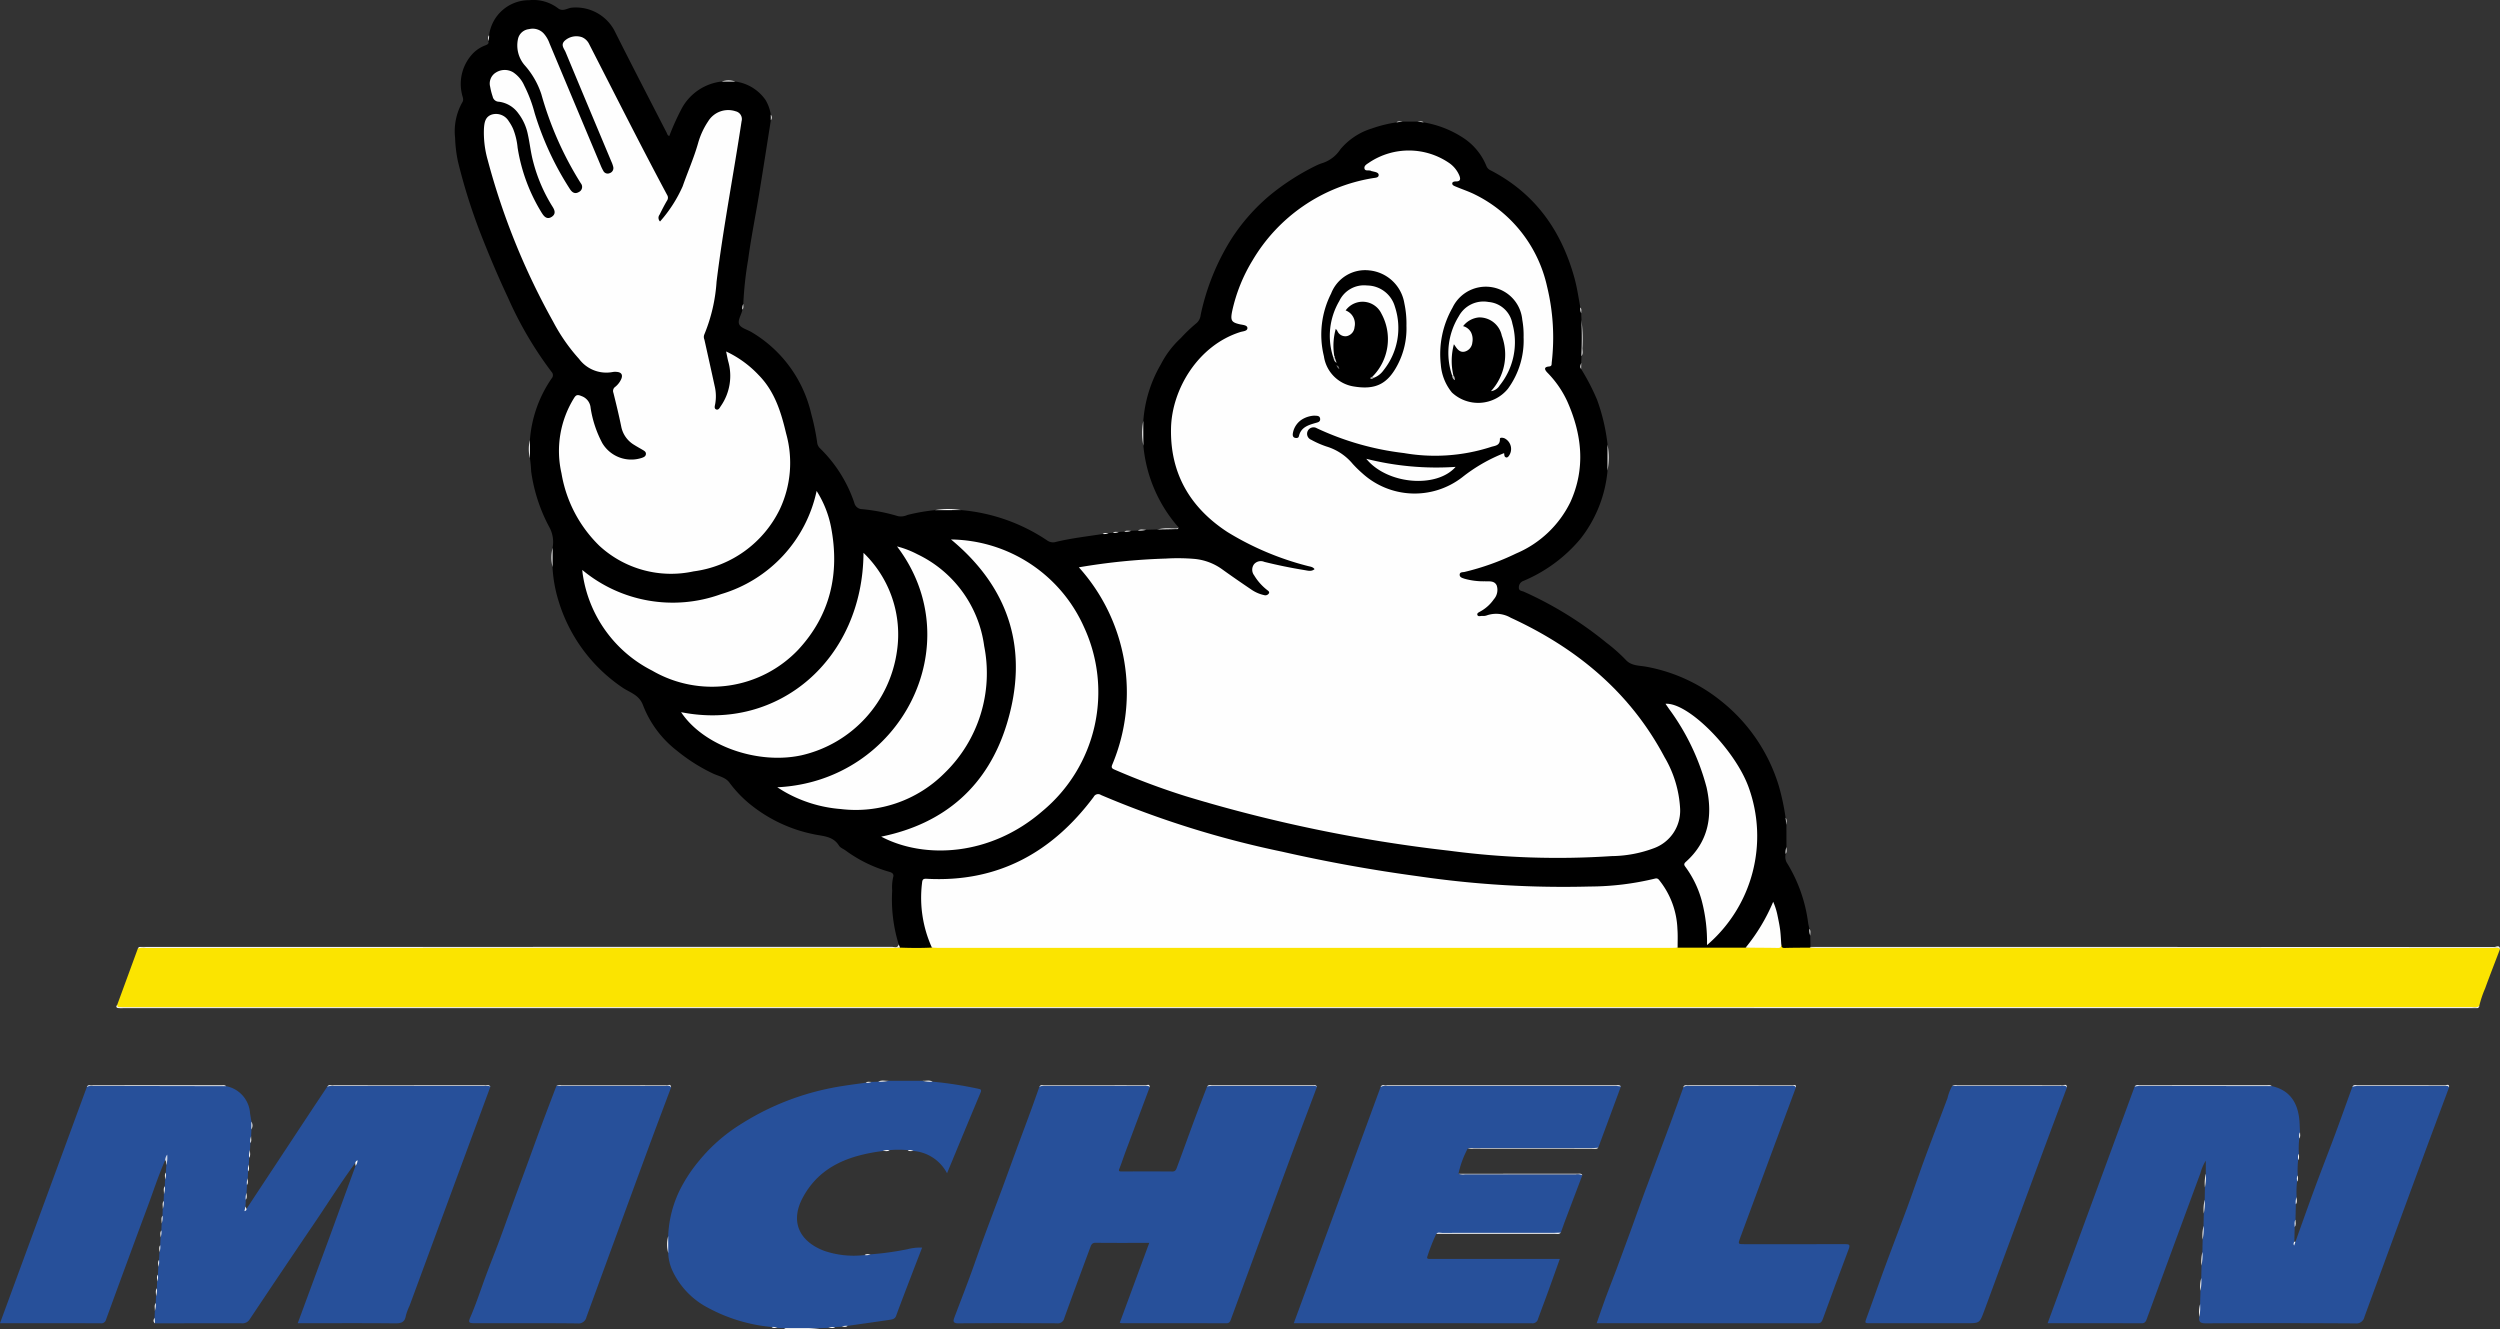 <svg id="Michelin" xmlns="http://www.w3.org/2000/svg" width="284.5" height="151.264" viewBox="0 0 284.5 151.264">
  <rect x="0" y="0" width="284.5" height="151.264" fill="#333333" stroke="none"/>
  <defs>
    <style>
      .cls-1 {
        fill: #fbe400;
      }

      .cls-2 {
        fill: #27509a;
      }

      .cls-3 {
        fill: #fcfcfc;
      }

      .cls-4 {
        fill: #fdfdfe;
      }

      .cls-5 {
        fill: #d1d9e9;
      }

      .cls-6 {
        fill: #fefefe;
      }

      .cls-7 {
        fill: #fefefd;
      }

      .cls-8 {
        fill: #020202;
      }

      .cls-9 {
        fill: #d3d3d3;
      }

      .cls-10 {
        fill: #747474;
      }

      .cls-11 {
        fill: #a6a6a6;
      }

      .cls-12 {
        fill: #bfbfbf;
      }
    </style>
  </defs>
  <title>michelin-1</title>
  <g>
    <path d="M160.774,193.166a17.291,17.291,0,0,1-.743-6.118,5.241,5.241,0,0,1,.103-1.505c.126-.363-.066-.541-.416-.638a15.564,15.564,0,0,1-4.997-2.437c-.252-.182-.594-.305-.744-.548-.66-1.074-1.787-1.069-2.812-1.283a16.758,16.758,0,0,1-7.521-3.606,13.592,13.592,0,0,1-2.146-2.298c-.438-.586-1.199-.713-1.832-1.005a19.891,19.891,0,0,1-4.125-2.608,11.975,11.975,0,0,1-3.866-5.18c-.451-1.217-1.547-1.449-2.385-2.04a18.276,18.276,0,0,1-7.219-9.8,15.731,15.731,0,0,1-.695-3.883,15.281,15.281,0,0,1,.007-2.188,3.499,3.499,0,0,0-.375-2.361,18.845,18.845,0,0,1-2.061-6.33,14.707,14.707,0,0,0-.142-1.506,11.655,11.655,0,0,1-.003-2.061,14.241,14.241,0,0,1,2.468-7.01.548.548,0,0,0-.014-.77,42.383,42.383,0,0,1-4.953-8.444c-1.141-2.423-2.177-4.891-3.153-7.388a65.788,65.788,0,0,1-2.537-8.098,15.456,15.456,0,0,1-.322-2.677,6.715,6.715,0,0,1,.829-4.069c.192-.317.006-.61-.044-.891a5.031,5.031,0,0,1,1.353-4.766,3.946,3.946,0,0,1,1.307-.811c.199-.082.457-.171.322-.492.14-.201.003-.444.099-.651a4.585,4.585,0,0,1,4.567-3.996,4.641,4.641,0,0,1,3.291.929c.529.401,1.029-.009,1.506-.072a4.977,4.977,0,0,1,4.873,2.548c1.955,3.897,3.962,7.768,5.956,11.646.073.141.094.34.316.405a27.687,27.687,0,0,1,1.482-3.255,5.934,5.934,0,0,1,4.493-2.946,7.197,7.197,0,0,1,1.544.003,4.996,4.996,0,0,1,3.446,2.118,4.679,4.679,0,0,1,.587,1.654,1.495,1.495,0,0,1,.004.639c-.444,2.8-.877,5.602-1.337,8.4-.407,2.48-.91,4.945-1.243,7.434a40.873,40.873,0,0,0-.554,5.065c-.14.201-.003.444-.099.651-.109.579-.584,1.218-.359,1.685.203.422.93.584,1.413.882a14.583,14.583,0,0,1,6.778,9.302,25.633,25.633,0,0,1,.67,3.224,1.074,1.074,0,0,0,.315.674,15.602,15.602,0,0,1,3.915,6.22.922.922,0,0,0,.886.715,20.915,20.915,0,0,1,4.096.801,1.74,1.74,0,0,0,1.061-.14,21.67,21.67,0,0,1,3.137-.549,27.963,27.963,0,0,1,2.963-.007,20.738,20.738,0,0,1,9.857,3.491,1.144,1.144,0,0,0,.975.124c1.747-.417,3.531-.621,5.303-.895.206-.102.451.04.652-.102l.51-.03c.207-.096.451.041.651-.099l.64-.033c.252-.096.534.05.78-.096l.769-.033c.309-.091.639.038.945-.086l1.248-.037c.66-.085,1.324-.006,1.984-.046.155-.009.401.145.463-.162a16.291,16.291,0,0,1-4.024-9.318,25.317,25.317,0,0,1-.007-2.834,14.917,14.917,0,0,1,1.992-6.421,10.698,10.698,0,0,1,2.27-2.991,17.897,17.897,0,0,1,1.798-1.714,1.381,1.381,0,0,0,.463-.912,26.532,26.532,0,0,1,3.485-8.642,22.16,22.16,0,0,1,4.375-4.971,27.087,27.087,0,0,1,5.201-3.356,5.321,5.321,0,0,1,.831-.336,3.872,3.872,0,0,0,2.013-1.559,7.543,7.543,0,0,1,3.566-2.365,14.799,14.799,0,0,1,2.817-.696c.221-.092.469.019.688-.092H219.82c.218.111.467.001.688.092a11.685,11.685,0,0,1,4.562,1.796,6.899,6.899,0,0,1,2.577,3.154.9.9,0,0,0,.486.508c5.057,2.619,8.05,6.851,9.539,12.251.304,1.101.461,2.231.672,3.35.094.211-.037.454.096.659l.033.761c.057,1.375.063,2.75-.003,4.125l-.027.768a.92.92,0,0,0-.011.692,24.828,24.828,0,0,1,1.823,3.523,21.99,21.99,0,0,1,1.186,5.086,23.87,23.87,0,0,1-.003,2.964,14.695,14.695,0,0,1-3.103,7.779,17.053,17.053,0,0,1-6.462,4.76.779.779,0,0,0-.528.746c-.02.404.355.391.567.484a41.931,41.931,0,0,1,9.388,5.799,18.873,18.873,0,0,1,2.207,1.954c.642.707,1.536.639,2.338.786a18.988,18.988,0,0,1,8.549,3.928,19.618,19.618,0,0,1,6.524,9.598,26.811,26.811,0,0,1,.782,3.656c.098.258-.039.544.093.798l.006,2.546c-.144.246-.004.526-.092.779a1.363,1.363,0,0,0,.219,1.133,17.214,17.214,0,0,1,2.332,6.648c.029.25.103.495.156.742.096.252-.05.534.096.78l.025,1.282a.172.172,0,0,1-.078.204,10.128,10.128,0,0,1-2.873.075c-.3-.014-.427-.253-.505-.513a17.827,17.827,0,0,0-.57-3.729,1.824,1.824,0,0,0-.241-.65c-.32.504-.527,1.039-.796,1.538a20.438,20.438,0,0,1-1.903,2.892,1.089,1.089,0,0,1-.596.464c-2.486.062-4.972.14-7.455-.039-.363-.229-.286-.605-.276-.933a12.422,12.422,0,0,0-.345-3.326,8.594,8.594,0,0,0-1.42-3.084.859.859,0,0,0-.991-.383,42.482,42.482,0,0,1-6.137.724c-2.172.153-4.342.127-6.51.083-2.488-.051-4.973-.237-7.455-.463q-6.813-.621-13.543-1.83a152.169,152.169,0,0,1-23.44-5.88c-1.746-.61-3.46-1.305-5.16-2.036-.856-.368-.887-.363-1.439.375a22.666,22.666,0,0,1-10.863,7.965,19.442,19.442,0,0,1-7.242.994c-1.094-.04-1.132.052-1.17,1.159a14.475,14.475,0,0,0,.919,5.82.849.849,0,0,1,.091.683.496.496,0,0,1-.388.189,16.36,16.36,0,0,1-3.159-.061C160.737,193.585,160.891,193.32,160.774,193.166Z" transform="translate(-58.5 -85.687)"/>
    <path class="cls-1" d="M160.924,193.527c1.208.041,2.416.057,3.624-.007a1.677,1.677,0,0,1,1.003-.152q8.222-.004,16.443-.002,33.08,0,66.16.004a2.238,2.238,0,0,1,1.26.158l7.737,0a9.432,9.432,0,0,1,2.611-.139,3.96,3.96,0,0,0,1.449-.195c.012.239.084.377.378.368.973-.028,1.948-.026,2.922-.035a5.89,5.89,0,0,1,.644-.013q38.553-.001,77.106.009c.243,0,.568-.192.738.175-.568,1.494-1.152,2.983-1.697,4.486a11.675,11.675,0,0,0-.66,1.972.383.383,0,0,1-.378.194c-.193-.004-.387,0-.581,0q-133.506,0-267.011,0c-.215,0-.43.011-.645-.007-.196-.017-.26-.125-.186-.31q1.174-3.203,2.348-6.407c.237-.222.528-.106.79-.106q42.489-.009,84.978-.004A8.663,8.663,0,0,1,160.924,193.527Z" transform="translate(-58.5 -85.687)"/>
    <path class="cls-2" d="M77.125,222.356l.029-.762c.148-.293-.012-.619.1-.915l.032-.754c.13-.253.003-.534.086-.792l.056-.878c.138-.323-.08-.647.034-.97-.017-.086-.135.009-.05-.006.04-.007.053.006.05.039a.658.658,0,0,1-.167.398c-.744,1.686-1.309,3.441-1.951,5.166q-2.412,6.488-4.783,12.991a.54.54,0,0,1-.607.403c-3.782-.012-7.564-.008-11.454-.008q4.957-13.484,9.885-26.887c.081-.198.256-.12.391-.12q7.606-.006,15.211-.004a.816.816,0,0,1,.254.035,3.366,3.366,0,0,1,2.715,3.089c.052.314.102.628.153.943a2.202,2.202,0,0,1,0,.895l-.029.763c-.138.249-.004.528-.089.783l-.038.772c-.154.289.012.614-.102.908l-.032.754c-.132.253.001.536-.09.793l-.034.771c-.144.245-.004.524-.091.776l-.046.872c-.123.259.004.545-.09.807l-.033.763c-.036.122-.194.298.117.27q3.458-5.242,6.917-10.483c.754-1.141,1.514-2.278,2.271-3.417.136-.159.321-.092.484-.092q8.796-.005,17.591-.001c.167,0,.346-.05.497.073q-1.507,4.079-3.013,8.159-3.099,8.401-6.197,16.802a6.31,6.31,0,0,0-.419,1.132c-.122.772-.564.868-1.254.861-3.437-.036-6.875-.016-10.313-.016h-.733c.584-1.583,1.145-3.106,1.707-4.627.546-1.478,1.096-2.953,1.639-4.432q.8-2.175,1.59-4.354.821-2.247,1.643-4.493c.05-.114.153-.233-.029-.326-1.593,2.138-3.001,4.403-4.497,6.608q-3.783,5.575-7.52,11.181a.958.958,0,0,1-.909.452c-3.289-.01-6.578.002-9.867.007-.157-.201-.078-.421-.049-.636l.03-.77c.154-.289-.012-.614.102-.908l.029-.762c.148-.292-.012-.619.1-.915l.029-.762c.138-.249.004-.528.089-.783l.043-.885c.13-.253.004-.534.086-.792l.046-.873c.121-.259,0-.544.087-.806l.042-.871c.123-.259-.004-.545.09-.807l.03-.77c.152-.289-.008-.613.099-.907l.03-.77C77.177,222.975,77.011,222.65,77.125,222.356Z" transform="translate(-58.5 -85.687)"/>
    <path class="cls-2" d="M309.393,222.228l.029-1.408c.16-.512-.023-1.046.1-1.56v-1.496a5.361,5.361,0,0,0-.625,1.456q-3.059,8.292-6.103,16.589c-.099.27-.21.471-.579.469-3.545-.015-7.089-.009-10.695-.009q4.966-13.505,9.902-26.927c.123-.126.281-.082.426-.082q7.461-.003,14.921-.002a1.038,1.038,0,0,1,.255.028c2.233.489,3.105,2.144,3.175,4.371.01.297.028.594.042.891-.095.226-.011.473-.082.702a10.062,10.062,0,0,0-.047,1.749c-.095.226-.011.473-.082.702a10.033,10.033,0,0,0-.047,1.749c-.093.226-.015.471-.078.701a10.37,10.37,0,0,0-.049,1.756c-.113.267,0,.558-.088.827l-.042,1.75c-.111.269.004.562-.09.832l-.04,1.682c.135.166-.131.302-.038.452-.035-.173.098-.301.162-.452.742-2.064,1.471-4.132,2.231-6.19.724-1.96,1.491-3.904,2.219-5.862.691-1.858,1.355-3.725,2.031-5.588.13-.172.317-.097.478-.097q4.987-.007,9.974.002c.189,0,.444-.121.546.179-.946,2.539-1.899,5.075-2.836,7.618q-3.406,9.248-6.795,18.502a.927.927,0,0,1-1.033.728q-8.506-.054-17.012-.008c-.578.002-.838-.135-.739-.73.139-.477-.014-.972.087-1.451q.021-.758.042-1.517c.14-.477-.018-.973.09-1.452l.03-1.416c.16-.509-.015-1.04.099-1.552l.03-1.416c.16-.509-.015-1.04.099-1.552l.033-1.409C309.453,223.276,309.27,222.742,309.393,222.228Z" transform="translate(-58.5 -85.687)"/>
    <path class="cls-2" d="M208.376,209.355c-.944,2.515-1.899,5.025-2.83,7.545q-3.501,9.48-6.981,18.968c-.094.257-.2.412-.536.41-3.955-.016-7.911-.011-11.867-.014a1.597,1.597,0,0,1-.234-.042c1.116-3.024,2.226-6.032,3.356-9.095-2.084,0-4.099.012-6.113-.011-.379-.004-.484.217-.578.47-1.002,2.701-2.003,5.402-2.98,8.112a.737.737,0,0,1-.826.582c-3.74-.021-7.481-.027-11.221.003-.601.005-.621-.23-.463-.651.578-1.541,1.179-3.074,1.749-4.618.55-1.491,1.06-2.997,1.609-4.489.697-1.898,1.42-3.787,2.123-5.682.523-1.411,1.031-2.828,1.551-4.24.562-1.527,1.135-3.051,1.696-4.579.324-.882.632-1.771.948-2.656.117-.197.31-.107.467-.107q5.765-.008,11.531.001c.189,0,.445-.121.546.179q-1.372,3.662-2.742,7.324c-.23.616-.428,1.244-.672,1.854-.101.254-.15.383.204.381,1.935-.007,3.87-.012,5.805.004.348.003.433-.235.514-.454.641-1.724,1.26-3.457,1.899-5.182.501-1.351,1.022-2.695,1.535-4.043a.768.768,0,0,1,.499-.067q5.765-.004,11.53.001C208.056,209.261,208.243,209.188,208.376,209.355Z" transform="translate(-58.5 -85.687)"/>
    <path class="cls-2" d="M238.569,219.426q-.957,2.526-1.913,5.053c-.185.491-.356.987-.533,1.48a1.253,1.253,0,0,1-.691.065q-6.394.007-12.789.007a1.287,1.287,0,0,0-.692.064,20.724,20.724,0,0,0-1,2.532c-.121.296.033.331.264.327.15-.003.301,0,.452,0H236.007c-.457,1.276-.89,2.503-1.335,3.726-.376,1.035-.77,2.064-1.144,3.1a.637.637,0,0,1-.693.498c-9.008-.013-18.016-.01-27.102-.01q4.954-13.478,9.883-26.887c.153-.238.391-.118.585-.118q13.097-.01,26.193-.004a.96.96,0,0,1,.566.064l-2.579,6.972a1.591,1.591,0,0,1-.699.053q-6.734.005-13.469.005a1.498,1.498,0,0,0-.698.055,11.063,11.063,0,0,0-1.044,2.858,1.575,1.575,0,0,0,.697.053q6.366.005,12.732.009C238.123,219.328,238.374,219.217,238.569,219.426Z" transform="translate(-58.5 -85.687)"/>
    <path class="cls-2" d="M164.632,208.78a44.415,44.415,0,0,1,5.156.8c.235.056.464.054.303.438-1.269,3.021-2.518,6.051-3.819,9.188a4.743,4.743,0,0,0-3.814-2.537c-.204-.134-.447-.003-.656-.096a11.656,11.656,0,0,0-2.074-.003c-.25.109-.534-.047-.779.102-3.767.492-7.147,1.7-9.083,5.284-1.492,2.761-.393,5.007,2.43,6.077a10.414,10.414,0,0,0,4.604.479c.22-.072.461.028.676-.083a33.183,33.183,0,0,0,4.218-.587,5.561,5.561,0,0,1,1.642-.175c-.425,1.101-.842,2.174-1.252,3.25-.574,1.502-1.154,3.001-1.706,4.511-.13.355-.413.404-.686.445-1.611.245-3.225.467-4.839.697-.212.098-.458-.03-.666.097l-.757.043c-.258.083-.539-.044-.792.086l-1.012.035q-1.995.088-3.99,0l-.763-.033c-.204-.134-.447-.003-.656-.096a18.917,18.917,0,0,1-7.307-2.221,9.091,9.091,0,0,1-3.962-4.134,5.327,5.327,0,0,1-.505-2.064,11.333,11.333,0,0,1-.004-1.925,13.024,13.024,0,0,1,1.406-5.406,17.271,17.271,0,0,1,2.124-3.187,19.14,19.14,0,0,1,4.574-4.044,30.012,30.012,0,0,1,10.049-4.136c1.433-.308,2.887-.484,4.337-.687.211-.079.45.041.654-.089l.763-.029c.387-.116.797.051,1.182-.097l3.831-.003C163.84,208.834,164.249,208.661,164.632,208.78Z" transform="translate(-58.5 -85.687)"/>
    <path class="cls-2" d="M262.873,209.441q-1.328,3.577-2.656,7.155-1.844,4.977-3.683,9.955c-.266.72-.255.725.505.725,3.806,0,7.612.008,11.419-.009.507-.002.613.069.417.586-1.002,2.634-1.97,5.281-2.933,7.929-.112.309-.207.495-.595.494-8.365-.011-16.73-.009-25.145-.009.35-1.002.679-1.981,1.036-2.95.391-1.061.815-2.111,1.211-3.17q.821-2.197,1.621-4.401c.524-1.437,1.028-2.88,1.56-4.314,1.002-2.699,2.022-5.391,3.024-8.09.481-1.294.938-2.598,1.406-3.897.134-.235.363-.188.573-.188q5.88-.002,11.761.004C262.563,209.262,262.797,209.16,262.873,209.441Z" transform="translate(-58.5 -85.687)"/>
    <path class="cls-2" d="M293.718,209.44c-.957,2.561-1.92,5.119-2.868,7.683q-3.283,8.883-6.557,17.77c-.512,1.383-.53,1.376-2.012,1.376q-5.451,0-10.902,0c-.708,0-.684.006-.435-.674.712-1.944,1.388-3.9,2.104-5.842.845-2.292,1.728-4.569,2.572-6.862.664-1.806,1.276-3.632,1.942-5.438.839-2.272,1.714-4.53,2.563-6.798a5.324,5.324,0,0,1,.54-1.396q6.186-.004,12.373.008C293.263,209.266,293.567,209.097,293.718,209.44Z" transform="translate(-58.5 -85.687)"/>
    <path class="cls-2" d="M134.866,209.441c-.905,2.42-1.822,4.835-2.713,7.26q-3.468,9.429-6.914,18.865a.925.925,0,0,1-1.035.724c-3.892-.042-7.785-.021-11.677-.022-.716,0-.759-.089-.473-.75.615-1.424,1.096-2.898,1.628-4.353.515-1.41,1.082-2.802,1.607-4.209.541-1.451,1.056-2.911,1.588-4.365.544-1.487,1.097-2.971,1.642-4.457.54-1.473,1.068-2.951,1.615-4.421.554-1.488,1.125-2.969,1.688-4.454q6.186-.003,12.371.008C134.413,209.267,134.72,209.092,134.866,209.441Z" transform="translate(-58.5 -85.687)"/>
    <path class="cls-3" d="M71.843,200.032c.008.131.016.264.197.267.215.003.43.006.645.006q133.517,0,267.034-.004c.31,0,.65.111.925-.146a.265.265,0,0,1-.304.259c-.194-.002-.387.002-.581.002q-133.585,0-267.17,0c-.194,0-.388.011-.58-.006C71.744,200.387,71.656,200.265,71.843,200.032Z" transform="translate(-58.5 -85.687)"/>
    <path class="cls-3" d="M160.924,193.527c-.3.01-.6.029-.9.029q-42.47.002-84.939.003a2.328,2.328,0,0,0-.894.066.29.29,0,0,1,.311-.176q.323-.002.645-.002,42.41,0,84.819-.01c.275,0,.675.215.808-.271Z" transform="translate(-58.5 -85.687)"/>
    <path class="cls-3" d="M343,193.698c-.244-.275-.567-.133-.847-.133q-38.403-.012-76.806-.009c-.279,0-.557-.019-.836-.029a.073.073,0,0,1,.022-.08q38.904,0,77.808.016C342.544,193.463,342.953,193.162,343,193.698Z" transform="translate(-58.5 -85.687)"/>
    <path class="cls-3" d="M242.962,209.323c-.212-.02-.423-.058-.635-.058q-12.981-.004-25.961-.001a1.17,1.17,0,0,0-.749.116c.114-.275.359-.189.559-.189q13.125-.006,26.25-.001C242.612,209.191,242.82,209.134,242.962,209.323Z" transform="translate(-58.5 -85.687)"/>
    <path class="cls-3" d="M114.31,209.332a1.453,1.453,0,0,0-.696-.067q-8.559-.004-17.117-.001a1.563,1.563,0,0,0-.758.088c.162-.262.425-.159.645-.159q8.634-.009,17.268,0C113.874,209.193,114.131,209.098,114.31,209.332Z" transform="translate(-58.5 -85.687)"/>
    <path class="cls-3" d="M84.241,209.292q-7.587-.015-15.173-.029a1.057,1.057,0,0,0-.683.117c.093-.246.31-.19.493-.19q7.47-.003,14.939-.001A.534.534,0,0,1,84.241,209.292Z" transform="translate(-58.5 -85.687)"/>
    <path class="cls-3" d="M317.024,209.285q-7.55-.011-15.099-.019a3.353,3.353,0,0,0-.503.074c.149-.229.384-.149.587-.149q7.23-.006,14.461-.001C316.657,209.19,316.858,209.141,317.024,209.285Z" transform="translate(-58.5 -85.687)"/>
    <path class="cls-3" d="M225.518,216.408a1.418,1.418,0,0,1,.696-.061q6.701-.006,13.402-.005c.256,0,.512-.031.767-.047-.13.157-.31.123-.479.123Q232.711,216.414,225.518,216.408Z" transform="translate(-58.5 -85.687)"/>
    <path class="cls-3" d="M221.95,226.095c.188-.224.44-.102.657-.103q6.405-.013,12.81-.008c.235,0,.471-.016.706-.025-.207.235-.483.131-.727.131Q228.673,226.1,221.95,226.095Z" transform="translate(-58.5 -85.687)"/>
    <path class="cls-4" d="M238.569,219.426a1.257,1.257,0,0,0-.754-.097q-6.289-.005-12.577-.005a1.777,1.777,0,0,1-.764-.058q6.793-.006,13.586-.009C238.243,219.257,238.457,219.197,238.569,219.426Z" transform="translate(-58.5 -85.687)"/>
    <path class="cls-3" d="M293.718,209.44c-.169-.305-.461-.17-.695-.17q-6.179-.016-12.358-.011a.964.964,0,0,1,.564-.068c3.983-.003,7.967-.006,11.95.011C293.352,209.202,293.716,208.976,293.718,209.44Z" transform="translate(-58.5 -85.687)"/>
    <path class="cls-3" d="M134.866,209.441c-.166-.311-.459-.171-.692-.172q-6.178-.016-12.355-.011a.965.965,0,0,1,.564-.068q5.976-.004,11.953.01C134.51,209.201,134.865,208.988,134.866,209.441Z" transform="translate(-58.5 -85.687)"/>
    <path class="cls-3" d="M262.873,209.441c-.121-.273-.368-.174-.564-.174q-5.8-.009-11.6-.004c-.233,0-.479-.04-.65.183.047-.318.296-.256.5-.256q5.955-.004,11.911.006C262.617,209.197,262.943,209.03,262.873,209.441Z" transform="translate(-58.5 -85.687)"/>
    <path class="cls-3" d="M189.321,209.441c-.1-.248-.32-.175-.5-.175q-5.774-.006-11.547-.004a.91.91,0,0,0-.496.106c.124-.263.367-.176.566-.176q5.755-.007,11.511.007C189.009,209.2,189.375,208.968,189.321,209.441Z" transform="translate(-58.5 -85.687)"/>
    <path class="cls-3" d="M208.376,209.355a.748.748,0,0,0-.495-.091q-5.787-.002-11.573.002a3.208,3.208,0,0,0-.442.06c.162-.21.393-.135.598-.135q5.668-.006,11.335,0C207.999,209.192,208.239,209.107,208.376,209.355Z" transform="translate(-58.5 -85.687)"/>
    <path class="cls-3" d="M337.199,209.441c-.1-.248-.321-.175-.5-.175q-4.999-.006-9.998.001a2.797,2.797,0,0,0-.5.09c.134-.251.373-.165.574-.166q4.979-.007,9.958.008C336.887,209.2,337.253,208.969,337.199,209.441Z" transform="translate(-58.5 -85.687)"/>
    <path class="cls-3" d="M238.47,126.217c.05-1.375.058-2.75.003-4.125a18.477,18.477,0,0,1,.097,3.253C238.581,125.633,238.671,125.947,238.47,126.217Z" transform="translate(-58.5 -85.687)"/>
    <path class="cls-3" d="M147.737,236.832h3.99a21.157,21.157,0,0,1-3.376.099C148.146,236.94,147.92,236.996,147.737,236.832Z" transform="translate(-58.5 -85.687)"/>
    <path class="cls-3" d="M241.438,139.25q.002-1.482.003-2.964A8.504,8.504,0,0,1,241.438,139.25Z" transform="translate(-58.5 -85.687)"/>
    <path class="cls-3" d="M167.859,143.734l-2.963.007A8.882,8.882,0,0,1,167.859,143.734Z" transform="translate(-58.5 -85.687)"/>
    <path class="cls-3" d="M188.603,133.577l.007,2.834A8.17,8.17,0,0,1,188.603,133.577Z" transform="translate(-58.5 -85.687)"/>
    <path class="cls-3" d="M192.634,145.729c-.052.056-.103.16-.157.162-.763.024-1.526.034-2.289.047a5.418,5.418,0,0,1,1.639-.109C192.096,145.801,192.384,145.915,192.634,145.729Z" transform="translate(-58.5 -85.687)"/>
    <path class="cls-3" d="M121.382,148.029l-.007,2.188A4.923,4.923,0,0,1,121.382,148.029Z" transform="translate(-58.5 -85.687)"/>
    <path class="cls-3" d="M118.801,135.77l.003,2.061A4.297,4.297,0,0,1,118.801,135.77Z" transform="translate(-58.5 -85.687)"/>
    <path class="cls-3" d="M134.54,226.358l.004,1.925A3.796,3.796,0,0,1,134.54,226.358Z" transform="translate(-58.5 -85.687)"/>
    <path class="cls-3" d="M309.522,219.26a6.363,6.363,0,0,1-.1,1.56A4.589,4.589,0,0,1,309.522,219.26Z" transform="translate(-58.5 -85.687)"/>
    <path class="cls-3" d="M142.182,94.965l-1.544-.003A2.469,2.469,0,0,1,142.182,94.965Z" transform="translate(-58.5 -85.687)"/>
    <path class="cls-3" d="M309.261,225.196a5.989,5.989,0,0,1-.099,1.552A4.784,4.784,0,0,1,309.261,225.196Z" transform="translate(-58.5 -85.687)"/>
    <path class="cls-3" d="M309.393,222.228a6.364,6.364,0,0,1-.1,1.56A4.589,4.589,0,0,1,309.393,222.228Z" transform="translate(-58.5 -85.687)"/>
    <path class="cls-3" d="M309.132,228.164a5.985,5.985,0,0,1-.099,1.552A4.784,4.784,0,0,1,309.132,228.164Z" transform="translate(-58.5 -85.687)"/>
    <path class="cls-3" d="M308.87,234.101a5.59,5.59,0,0,1-.087,1.451A3.916,3.916,0,0,1,308.87,234.101Z" transform="translate(-58.5 -85.687)"/>
    <path class="cls-5" d="M77.295,217.716a1.113,1.113,0,0,1,.232-.634,2.953,2.953,0,0,1-.099,1.173C77.351,218.084,77.468,217.864,77.295,217.716Z" transform="translate(-58.5 -85.687)"/>
    <path class="cls-3" d="M309.003,231.132a5.856,5.856,0,0,1-.09,1.452A3.802,3.802,0,0,1,309.003,231.132Z" transform="translate(-58.5 -85.687)"/>
    <path class="cls-3" d="M159.629,208.683a4.181,4.181,0,0,1-1.182.097C158.826,208.567,159.234,208.712,159.629,208.683Z" transform="translate(-58.5 -85.687)"/>
    <path class="cls-3" d="M164.632,208.78a3.927,3.927,0,0,1-1.173-.1C163.85,208.715,164.257,208.566,164.632,208.78Z" transform="translate(-58.5 -85.687)"/>
    <path class="cls-3" d="M77.254,220.679a2.248,2.248,0,0,1-.1.915C77.184,221.288,77.05,220.965,77.254,220.679Z" transform="translate(-58.5 -85.687)"/>
    <path class="cls-3" d="M188.94,145.975a2.843,2.843,0,0,1-.945.086C188.295,145.869,188.624,145.989,188.94,145.975Z" transform="translate(-58.5 -85.687)"/>
    <path class="cls-3" d="M86.85,217.445a2.222,2.222,0,0,1,.102-.908C86.919,216.84,87.055,217.161,86.85,217.445Z" transform="translate(-58.5 -85.687)"/>
    <path class="cls-3" d="M76.992,224.035a2.149,2.149,0,0,1-.099.907C76.926,224.639,76.794,224.319,76.992,224.035Z" transform="translate(-58.5 -85.687)"/>
    <path class="cls-3" d="M87.108,214.219v-.895A.886.886,0,0,1,87.108,214.219Z" transform="translate(-58.5 -85.687)"/>
    <path class="cls-3" d="M77.125,222.356a2.132,2.132,0,0,1-.102.908C77.056,222.962,76.92,222.64,77.125,222.356Z" transform="translate(-58.5 -85.687)"/>
    <path class="cls-3" d="M76.35,232.292a2.25,2.25,0,0,1-.1.915C76.281,232.902,76.146,232.579,76.35,232.292Z" transform="translate(-58.5 -85.687)"/>
    <path class="cls-3" d="M76.221,233.97a2.224,2.224,0,0,1-.102.908C76.153,234.575,76.017,234.253,76.221,233.97Z" transform="translate(-58.5 -85.687)"/>
    <path class="cls-3" d="M158.95,216.672a1.503,1.503,0,0,1,.779-.102C159.49,216.764,159.21,216.644,158.95,216.672Z" transform="translate(-58.5 -85.687)"/>
    <path class="cls-6" d="M98.931,218.036a.38.38,0,0,1,.259-.305,1.11,1.11,0,0,1-.23.631Z" transform="translate(-58.5 -85.687)"/>
    <path class="cls-3" d="M86.728,218.992a1.654,1.654,0,0,1,.09-.793C86.8,218.464,86.911,218.745,86.728,218.992Z" transform="translate(-58.5 -85.687)"/>
    <path class="cls-3" d="M77.372,219.133a1.673,1.673,0,0,1-.086.792C77.303,219.66,77.196,219.381,77.372,219.133Z" transform="translate(-58.5 -85.687)"/>
    <path class="cls-3" d="M86.466,222.219a1.872,1.872,0,0,1,.09-.807C86.542,221.682,86.656,221.967,86.466,222.219Z" transform="translate(-58.5 -85.687)"/>
    <path class="cls-6" d="M319.768,222.734a1.576,1.576,0,0,1,.088-.827C319.838,222.184,319.958,222.475,319.768,222.734Z" transform="translate(-58.5 -85.687)"/>
    <path class="cls-3" d="M86.55,223.252c.019.147-.061.219-.231.265l.114-.535Z" transform="translate(-58.5 -85.687)"/>
    <path class="cls-6" d="M319.636,225.316c.018-.279-.077-.569.09-.832C319.708,224.762,319.831,225.056,319.636,225.316Z" transform="translate(-58.5 -85.687)"/>
    <path class="cls-3" d="M76.863,225.712a1.871,1.871,0,0,1-.09.807C76.788,226.248,76.674,225.963,76.863,225.712Z" transform="translate(-58.5 -85.687)"/>
    <path class="cls-3" d="M86.603,220.539a1.567,1.567,0,0,1,.091-.776C86.669,220.022,86.779,220.298,86.603,220.539Z" transform="translate(-58.5 -85.687)"/>
    <path class="cls-3" d="M264.509,192.166a1.866,1.866,0,0,1-.096-.78C264.596,191.627,264.485,191.905,264.509,192.166Z" transform="translate(-58.5 -85.687)"/>
    <path class="cls-3" d="M76.598,229.069a1.672,1.672,0,0,1-.086.792C76.529,229.596,76.421,229.317,76.598,229.069Z" transform="translate(-58.5 -85.687)"/>
    <path class="cls-3" d="M76.469,230.747a1.569,1.569,0,0,1-.089.783C76.401,231.268,76.293,230.991,76.469,230.747Z" transform="translate(-58.5 -85.687)"/>
    <path class="cls-3" d="M261.793,179.538,261.7,178.74C261.888,178.987,261.777,179.27,261.793,179.538Z" transform="translate(-58.5 -85.687)"/>
    <path class="cls-3" d="M261.707,182.864a1.791,1.791,0,0,1,.092-.779C261.776,182.345,261.884,182.621,261.707,182.864Z" transform="translate(-58.5 -85.687)"/>
    <path class="cls-3" d="M86.99,215.765a1.656,1.656,0,0,1,.089-.783C87.058,215.244,87.166,215.52,86.99,215.765Z" transform="translate(-58.5 -85.687)"/>
    <path class="cls-3" d="M187.226,146.094a1.757,1.757,0,0,1-.78.096C186.688,146.007,186.965,146.118,187.226,146.094Z" transform="translate(-58.5 -85.687)"/>
    <path class="cls-3" d="M152.74,236.796a1.77,1.77,0,0,1,.792-.086C153.284,236.887,153.006,236.779,152.74,236.796Z" transform="translate(-58.5 -85.687)"/>
    <path class="cls-3" d="M76.731,227.391a1.799,1.799,0,0,1-.087.806C76.658,227.926,76.547,227.643,76.731,227.391Z" transform="translate(-58.5 -85.687)"/>
    <path class="cls-3" d="M220.508,99.613l-.688-.092C220.053,99.527,220.299,99.432,220.508,99.613Z" transform="translate(-58.5 -85.687)"/>
    <path class="cls-3" d="M184.645,146.352a1.155,1.155,0,0,1-.652.102C184.188,146.275,184.426,146.37,184.645,146.352Z" transform="translate(-58.5 -85.687)"/>
    <path class="cls-3" d="M218.102,99.521l-.688.092C217.624,99.432,217.87,99.527,218.102,99.521Z" transform="translate(-58.5 -85.687)"/>
    <path class="cls-3" d="M146.218,99.376l-.004-.639A.521.521,0,0,1,146.218,99.376Z" transform="translate(-58.5 -85.687)"/>
    <path class="cls-6" d="M319.72,226.998l-.149.435a.372.372,0,0,1,.024-.435Q319.658,226.998,319.72,226.998Z" transform="translate(-58.5 -85.687)"/>
    <path class="cls-3" d="M185.807,146.223a1.191,1.191,0,0,1-.651.099C185.351,146.147,185.587,146.24,185.807,146.223Z" transform="translate(-58.5 -85.687)"/>
    <path class="cls-6" d="M319.905,220.151c.004-.236-.087-.483.078-.701C319.974,219.686,320.07,219.933,319.905,220.151Z" transform="translate(-58.5 -85.687)"/>
    <path class="cls-3" d="M114.155,89.703a1.39,1.39,0,0,1-.099.651C114.074,90.135,113.981,89.899,114.155,89.703Z" transform="translate(-58.5 -85.687)"/>
    <path class="cls-3" d="M157.577,228.429a1.185,1.185,0,0,1-.676.083C157.109,228.346,157.349,228.437,157.577,228.429Z" transform="translate(-58.5 -85.687)"/>
    <path class="cls-3" d="M161.802,216.573a1.086,1.086,0,0,1,.656.096C162.238,216.653,162,216.748,161.802,216.573Z" transform="translate(-58.5 -85.687)"/>
    <path class="cls-3" d="M157.684,208.809a1.195,1.195,0,0,1-.654.089C157.23,208.733,157.464,208.824,157.684,208.809Z" transform="translate(-58.5 -85.687)"/>
    <path class="cls-3" d="M238.432,127.677c-.182-.234-.05-.462.011-.692Z" transform="translate(-58.5 -85.687)"/>
    <path class="cls-3" d="M238.441,121.331a1.269,1.269,0,0,1-.096-.659C238.519,120.871,238.427,121.109,238.441,121.331Z" transform="translate(-58.5 -85.687)"/>
    <path class="cls-6" d="M320.159,215.249c.008-.236-.082-.484.082-.702C320.232,214.783,320.331,215.032,320.159,215.249Z" transform="translate(-58.5 -85.687)"/>
    <path class="cls-3" d="M76.089,235.648l.049.636C75.899,236.089,75.949,235.872,76.089,235.648Z" transform="translate(-58.5 -85.687)"/>
    <path class="cls-3" d="M154.289,236.667a1.268,1.268,0,0,1,.666-.097C154.754,236.751,154.513,236.654,154.289,236.667Z" transform="translate(-58.5 -85.687)"/>
    <path class="cls-3" d="M146.318,236.703a1.211,1.211,0,0,1,.656.096C146.753,236.783,146.515,236.878,146.318,236.703Z" transform="translate(-58.5 -85.687)"/>
    <path class="cls-3" d="M142.985,120.926a1.191,1.191,0,0,1,.099-.651C143.067,120.495,143.16,120.731,142.985,120.926Z" transform="translate(-58.5 -85.687)"/>
    <path class="cls-6" d="M320.03,217.701c.008-.236-.082-.484.082-.702C320.103,217.235,320.202,217.483,320.03,217.701Z" transform="translate(-58.5 -85.687)"/>
    <path class="cls-6" d="M181.274,150.248a71.419,71.419,0,0,1,9.915-.996,22.378,22.378,0,0,1,3.281.042,6.388,6.388,0,0,1,3.087,1.161c1.097.79,2.21,1.557,3.33,2.314a4.118,4.118,0,0,0,1.465.642.473.473,0,0,0,.558-.216c.085-.189-.132-.293-.253-.4a6.093,6.093,0,0,1-1.437-1.638,1.046,1.046,0,0,1-.01-1.26,1.01,1.01,0,0,1,1.17-.269q2.281.567,4.602.941c.363.059.76.187,1.114-.114-.207-.286-.527-.286-.806-.366a33.084,33.084,0,0,1-9.087-3.844c-4.275-2.786-6.566-6.702-6.439-11.867.109-4.398,3.073-9.385,7.883-10.904.301-.095.833-.1.808-.473-.021-.319-.532-.335-.859-.409-.967-.22-1.101-.429-.859-1.568a18.692,18.692,0,0,1,2.3-5.702,19.55,19.55,0,0,1,13.634-9.353c.281-.056.719-.028.722-.362.003-.313-.43-.35-.716-.43a.468.468,0,0,1-.125-.03c-.245-.158-.708.076-.776-.292-.064-.347.333-.517.584-.702a8.122,8.122,0,0,1,9.127.133,3.276,3.276,0,0,1,1.097,1.403c.136.359.124.645-.376.643-.175-.001-.407.028-.438.198-.04.221.207.311.376.383.709.301,1.447.541,2.138.879a15.359,15.359,0,0,1,8.276,10.516,24.523,24.523,0,0,1,.526,8.638c-.019.199.037.417-.307.447-.627.056-.509.364-.184.703a11.521,11.521,0,0,1,2.261,3.268c1.676,3.768,2.103,7.603.355,11.46a12.123,12.123,0,0,1-6.185,5.854,28.759,28.759,0,0,1-5.859,2.095c-.2.047-.551-.011-.556.313-.005.31.311.377.55.461a7.923,7.923,0,0,0,2.288.291c.495.024,1.111-.1,1.376.473a1.609,1.609,0,0,1-.323,1.57,4.496,4.496,0,0,1-1.513,1.375c-.158.097-.426.191-.369.39.075.262.365.119.56.132a1.182,1.182,0,0,0,.51-.057,3.282,3.282,0,0,1,2.731.264c7.502,3.456,13.593,8.478,17.511,15.879a12.84,12.84,0,0,1,1.766,5.856,4.544,4.544,0,0,1-2.953,4.481,14.081,14.081,0,0,1-4.847.911,93.362,93.362,0,0,1-18.447-.61,168.307,168.307,0,0,1-30.08-6.228,81.763,81.763,0,0,1-8.007-2.992c-.288-.123-.447-.215-.28-.596A21.253,21.253,0,0,0,181.274,150.248Z" transform="translate(-58.5 -85.687)"/>
    <path class="cls-6" d="M133.613,110.892a15.474,15.474,0,0,0,2.573-3.998c.571-1.635,1.276-3.222,1.751-4.895a8.641,8.641,0,0,1,1.15-2.504,2.673,2.673,0,0,1,3.14-1.14.907.907,0,0,1,.664,1.131c-.917,6.091-2.096,12.142-2.846,18.257a18.922,18.922,0,0,1-1.406,6.038.771.771,0,0,0,.023.558c.396,1.779.793,3.558,1.18,5.338a4.947,4.947,0,0,1,.047,1.984c-.04.214-.151.535.133.628.26.085.386-.215.516-.403a6.027,6.027,0,0,0,.826-5.103c-.081-.331-.142-.667-.233-1.1a12.162,12.162,0,0,1,3.695,2.677c1.831,1.856,2.555,4.205,3.134,6.656a12.394,12.394,0,0,1-.704,8.597,12.741,12.741,0,0,1-9.828,7.097,12.034,12.034,0,0,1-10.721-2.914,14.938,14.938,0,0,1-4.309-8.245,11.42,11.42,0,0,1,1.381-8.49c.249-.418.394-.515.904-.296a1.548,1.548,0,0,1,1.029,1.342,12.632,12.632,0,0,0,1.331,4.01,3.841,3.841,0,0,0,4.504,1.675c.202-.073.42-.155.455-.407.036-.26-.16-.378-.347-.489-.332-.197-.672-.381-.997-.587a3.122,3.122,0,0,1-1.465-2.098c-.262-1.281-.57-2.553-.887-3.822a.568.568,0,0,1,.195-.67,2.354,2.354,0,0,0,.702-.909c.19-.464.018-.75-.483-.798a1.698,1.698,0,0,0-.514.014,3.868,3.868,0,0,1-3.813-1.499,20.523,20.523,0,0,1-2.936-4.22,79.692,79.692,0,0,1-7.458-18.419,11.334,11.334,0,0,1-.425-3.57c.046-.66.128-1.361.93-1.605a1.689,1.689,0,0,1,1.894.77,5.026,5.026,0,0,1,.504.892,7.774,7.774,0,0,1,.503,2.12,20,20,0,0,0,2.753,7.426c.011.018.025.035.036.053.269.427.614.715,1.109.378.456-.31.35-.715.087-1.124a18.179,18.179,0,0,1-2.207-5.114c-.284-1.039-.386-2.109-.619-3.155a5.816,5.816,0,0,0-1.084-2.379,3.208,3.208,0,0,0-2.203-1.316.728.728,0,0,1-.711-.59,7.246,7.246,0,0,1-.286-1.118,1.459,1.459,0,0,1,.657-1.616,1.866,1.866,0,0,1,1.958-.027,3.509,3.509,0,0,1,1.265,1.513,15.706,15.706,0,0,1,1.18,3.118,34.307,34.307,0,0,0,3.982,8.604c.254.412.577.673,1.057.388a.642.642,0,0,0,.214-.995,38.607,38.607,0,0,1-4.487-10.132,9.333,9.333,0,0,0-1.915-3.316,3.458,3.458,0,0,1-.732-3.024,1.433,1.433,0,0,1,1.246-1.066,1.705,1.705,0,0,1,1.696.523,3.467,3.467,0,0,1,.638,1.107q2.889,6.905,5.788,13.806a5.149,5.149,0,0,0,.332.695.551.551,0,0,0,.719.258.6.6,0,0,0,.409-.714,3.167,3.167,0,0,0-.214-.605c-1.737-4.149-3.483-8.295-5.206-12.45-.17-.41-.617-.843-.069-1.33a1.984,1.984,0,0,1,1.924-.376,1.589,1.589,0,0,1,.819.779c2.945,5.738,5.841,11.502,8.884,17.189a.573.573,0,0,1-.024.642c-.302.517-.577,1.052-.84,1.59A.578.578,0,0,0,133.613,110.892Z" transform="translate(-58.5 -85.687)"/>
    <path class="cls-6" d="M249.414,193.527c-.257.01-.514.028-.771.028q-41.662.002-83.324,0c-.257,0-.514-.023-.771-.036a13.768,13.768,0,0,1-1.119-7.352c.036-.371.11-.497.526-.475,8.069.442,14.262-2.97,19.004-9.315a.567.567,0,0,1,.834-.218,109.398,109.398,0,0,0,20.578,6.443q7.725,1.755,15.577,2.812a113.691,113.691,0,0,0,19.467,1.159,31.861,31.861,0,0,0,7.397-.896c.365-.102.464.124.613.306a9.412,9.412,0,0,1,1.965,5.418C249.446,192.107,249.409,192.819,249.414,193.527Z" transform="translate(-58.5 -85.687)"/>
    <path class="cls-6" d="M158.782,180.897c7.29-1.49,12.153-5.827,14.29-12.815,2.537-8.299.394-15.425-6.343-21.002a16.793,16.793,0,0,1,15.125,9.957,17.602,17.602,0,0,1-4.733,20.962C171.191,183.143,163.678,183.476,158.782,180.897Z" transform="translate(-58.5 -85.687)"/>
    <path class="cls-6" d="M151.432,141.558a11.83,11.83,0,0,1,1.649,4.155c.993,5.237-.086,9.979-3.751,13.921a13.546,13.546,0,0,1-16.617,2.368,14.685,14.685,0,0,1-7.898-10.97c-.023-.146-.033-.294-.055-.488a16.082,16.082,0,0,0,15.79,2.758A15.646,15.646,0,0,0,151.432,141.558Z" transform="translate(-58.5 -85.687)"/>
    <path class="cls-6" d="M146.951,175.279c14.069-.677,22.063-16.312,13.629-27.411a10.729,10.729,0,0,1,2.312.89A13.574,13.574,0,0,1,170.5,159.209a15.836,15.836,0,0,1-4.516,14.46,14.257,14.257,0,0,1-11.823,4.085,15.247,15.247,0,0,1-6.396-1.975C147.531,175.646,147.306,175.497,146.951,175.279Z" transform="translate(-58.5 -85.687)"/>
    <path class="cls-6" d="M136.009,166.733c11.107,2.212,20.685-6.052,20.758-18.133a12.894,12.894,0,0,1,3.803,11.21,14.167,14.167,0,0,1-10.846,11.826C144.695,172.736,138.539,170.552,136.009,166.733Z" transform="translate(-58.5 -85.687)"/>
    <path class="cls-6" d="M252.759,193.238a18.494,18.494,0,0,0-.6-5.047,11.615,11.615,0,0,0-1.82-3.802c-.167-.225-.28-.364.011-.624,2.59-2.312,3.075-5.238,2.361-8.465a26.289,26.289,0,0,0-4.272-8.935c-.131-.195-.267-.386-.406-.586,2.561-.185,7.909,5.195,9.462,9.501A16.319,16.319,0,0,1,252.759,193.238Z" transform="translate(-58.5 -85.687)"/>
    <path class="cls-7" d="M261.212,193.194c.007.267-.108.373-.388.368-1.224-.022-2.448-.024-3.672-.034a21.123,21.123,0,0,0,3.137-5.218,7.511,7.511,0,0,1,.507,1.633c.108.525.22,1.051.287,1.583C261.151,192.078,261.171,192.638,261.212,193.194Z" transform="translate(-58.5 -85.687)"/>
    <path d="M218.553,122.766a8.875,8.875,0,0,1-.981,4.389c-1.155,2.249-2.549,2.926-5.037,2.508a4.063,4.063,0,0,1-3.374-3.433,10.325,10.325,0,0,1,.819-7.135,4.15,4.15,0,0,1,4.361-2.635,4.482,4.482,0,0,1,3.972,3.73A11.066,11.066,0,0,1,218.553,122.766Z" transform="translate(-58.5 -85.687)"/>
    <path d="M231.886,124.068a9.298,9.298,0,0,1-1.785,5.859,4.369,4.369,0,0,1-6.373.426,5.674,5.674,0,0,1-1.264-3.182,10.659,10.659,0,0,1,1.323-6.451,4.201,4.201,0,0,1,5.344-2.113,4.137,4.137,0,0,1,2.604,3.473A9.859,9.859,0,0,1,231.886,124.068Z" transform="translate(-58.5 -85.687)"/>
    <path d="M229.667,137.253a18.689,18.689,0,0,0-4.763,2.744,8.844,8.844,0,0,1-11.366-.444,13.225,13.225,0,0,1-1.104-1.08,6.191,6.191,0,0,0-2.953-1.965,10.236,10.236,0,0,1-1.762-.773.733.733,0,1,1,.642-1.311,32.132,32.132,0,0,0,9.914,2.822,20.676,20.676,0,0,0,9.856-.682c.433-.158,1.089-.121,1.057-.912-.009-.211.312-.157.494-.1a1.353,1.353,0,0,1,.496,2.057c-.076.084-.16.161-.272.134C229.659,137.683,229.706,137.446,229.667,137.253Z" transform="translate(-58.5 -85.687)"/>
    <path class="cls-8" d="M208.077,132.987c.275.027.62-.023.655.361.034.37-.294.408-.565.486-.816.236-1.622.496-1.847,1.475-.053.231-.224.238-.4.214-.287-.04-.324-.279-.298-.488a2.308,2.308,0,0,1,1.225-1.716A2.964,2.964,0,0,1,208.077,132.987Z" transform="translate(-58.5 -85.687)"/>
    <path class="cls-6" d="M214.698,128.536a6.056,6.056,0,0,0,1.005-7.163,2.374,2.374,0,0,0-4.069-.358,1.628,1.628,0,0,1,1.012,1.904,1.136,1.136,0,0,1-.857,1.015.98.98,0,0,1-1.1-.593c-.04-.068-.095-.128-.176-.237a7.162,7.162,0,0,0-.176,3.083c.053.122.003.163-.117.15a7.819,7.819,0,0,1,.692-6.394,3.11,3.11,0,0,1,3.168-1.767,3.315,3.315,0,0,1,3.161,2.417,7.702,7.702,0,0,1-1.295,7.233,2.387,2.387,0,0,1-1.103.854C214.704,128.722,214.669,128.661,214.698,128.536Z" transform="translate(-58.5 -85.687)"/>
    <path class="cls-9" d="M210.22,126.338l.117-.15.273.794C210.29,126.803,210.29,126.55,210.22,126.338Z" transform="translate(-58.5 -85.687)"/>
    <path class="cls-10" d="M210.574,127.264c.289.056.291.228.339.419C210.729,127.599,210.677,127.452,210.574,127.264Z" transform="translate(-58.5 -85.687)"/>
    <path class="cls-11" d="M214.698,128.536l.144.144c-.126.124-.283.222-.411.056C214.392,128.686,214.582,128.576,214.698,128.536Z" transform="translate(-58.5 -85.687)"/>
    <path class="cls-6" d="M223.75,128.408a7.9,7.9,0,0,1,.765-6.739,3.187,3.187,0,0,1,3.384-1.616A3.004,3.004,0,0,1,230.61,122.52a7.851,7.851,0,0,1-1.449,7.035,1.337,1.337,0,0,1-.988.647,6.169,6.169,0,0,0,1.231-6.316,2.599,2.599,0,0,0-2.603-2.077,2.569,2.569,0,0,0-1.8.995,1.434,1.434,0,0,1,.917.734,1.836,1.836,0,0,1,.133,1.132,1.167,1.167,0,0,1-.852,1.027c-.498.125-.802-.19-1.055-.564-.044-.065-.089-.128-.189-.272a7.296,7.296,0,0,0-.062,3.548A.095.095,0,0,1,223.75,128.408Z" transform="translate(-58.5 -85.687)"/>
    <path class="cls-12" d="M223.75,128.408l.143.001c.145.13.149.307.188.538C223.793,128.831,223.777,128.616,223.75,128.408Z" transform="translate(-58.5 -85.687)"/>
    <path class="cls-6" d="M213.982,137.898a32.592,32.592,0,0,0,10.168.92C221.976,141.295,216.348,140.815,213.982,137.898Z" transform="translate(-58.5 -85.687)"/>
  </g>
</svg>
